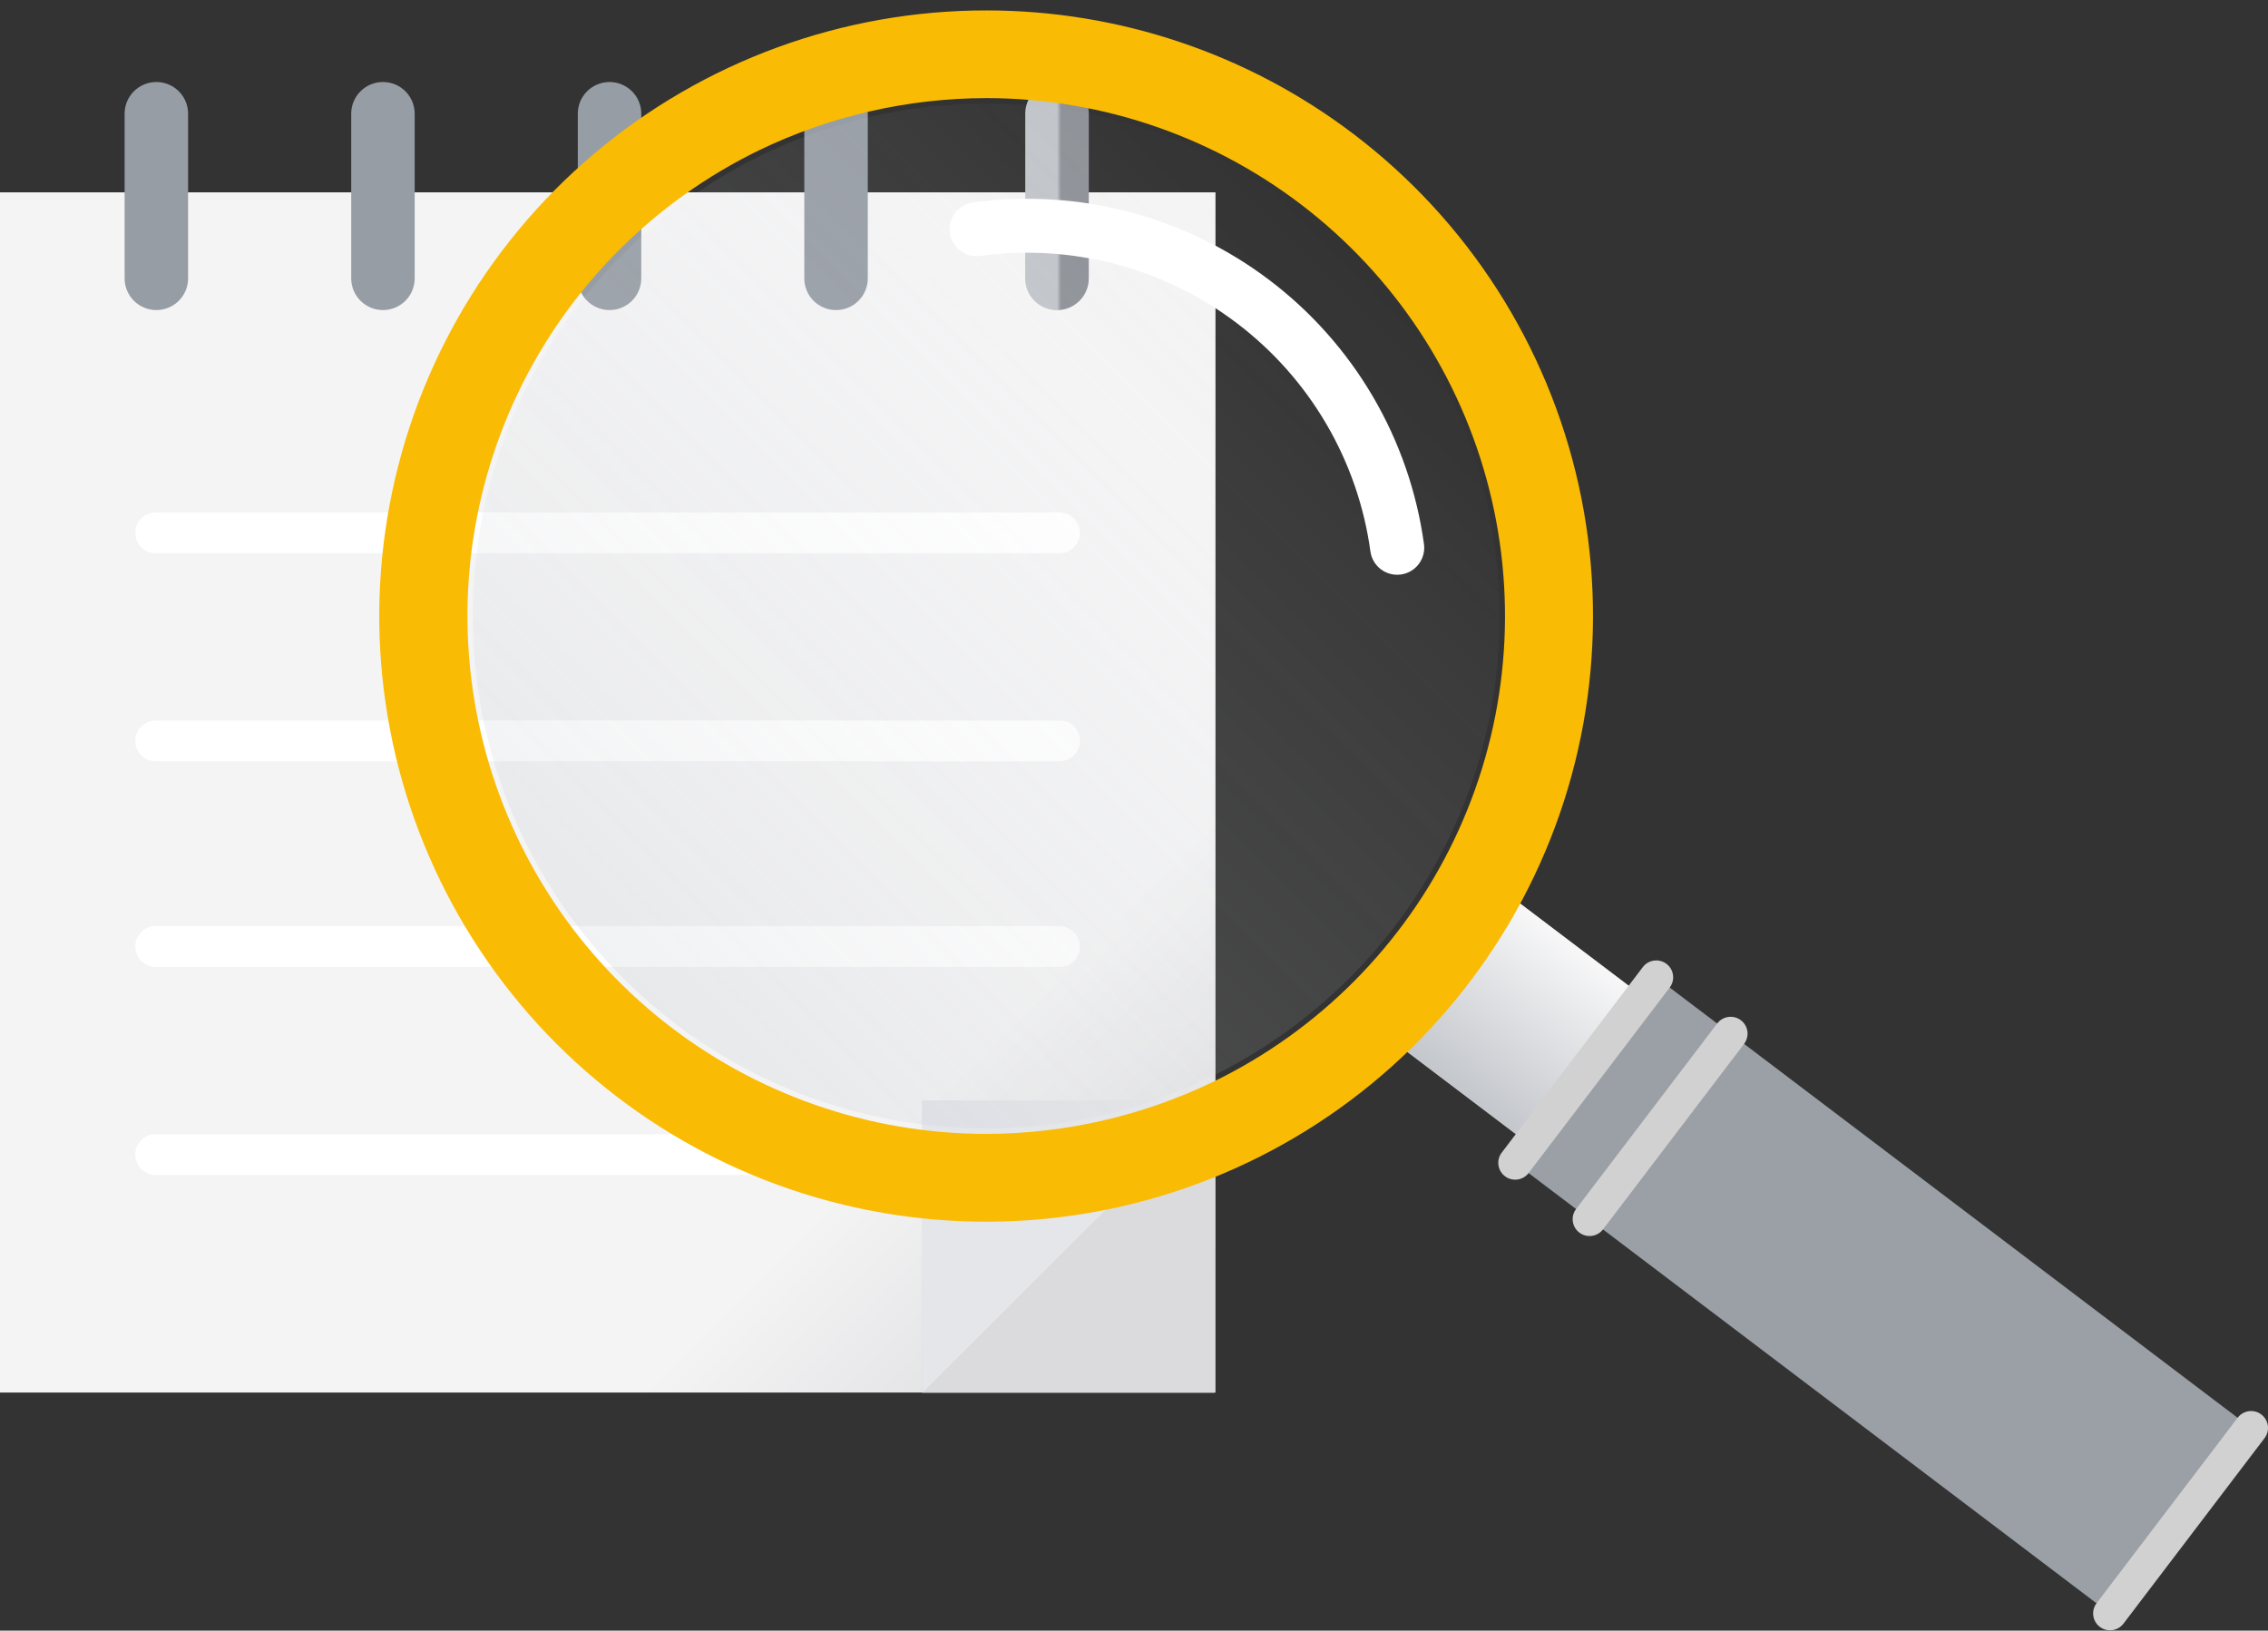 <svg aria-hidden="true" width="210" height="151" viewBox="0 0 210 151" fill="none" xmlns="http://www.w3.org/2000/svg">
<rect x="0" y="0" width="210" height="151" fill="#333333" stroke="none"/>
<g clip-path="url(#clip0_3444_114177)">
<path d="M112.542 17.812H0V128.949H112.542V17.812Z" fill="#F1F1F2"/>
<path style="mix-blend-mode:multiply" opacity="0.2" d="M112.542 17.812H0V128.949H112.542V17.812Z" fill="url(#paint0_linear_3444_114177)"/>
<path fill-rule="evenodd" clip-rule="evenodd" d="M14.477 7.594C16.1 7.594 17.416 8.907 17.416 10.526V25.78C17.416 27.4 16.1 28.713 14.477 28.713C12.855 28.713 11.539 27.4 11.539 25.78V10.526C11.539 8.907 12.855 7.594 14.477 7.594Z" fill="#979DA5"/>
<path fill-rule="evenodd" clip-rule="evenodd" d="M35.458 7.594C37.081 7.594 38.397 8.907 38.397 10.526V25.78C38.397 27.4 37.081 28.713 35.458 28.713C33.835 28.713 32.52 27.4 32.52 25.78V10.526C32.52 8.907 33.835 7.594 35.458 7.594Z" fill="#979DA5"/>
<path fill-rule="evenodd" clip-rule="evenodd" d="M56.438 7.594C58.061 7.594 59.377 8.907 59.377 10.526V25.78C59.377 27.4 58.061 28.713 56.438 28.713C54.816 28.713 53.5 27.4 53.5 25.78V10.526C53.5 8.907 54.816 7.594 56.438 7.594Z" fill="#979DA5"/>
<path fill-rule="evenodd" clip-rule="evenodd" d="M77.411 7.594C79.034 7.594 80.35 8.907 80.35 10.526V25.78C80.35 27.4 79.034 28.713 77.411 28.713C75.788 28.713 74.473 27.4 74.473 25.78V10.526C74.473 8.907 75.788 7.594 77.411 7.594Z" fill="#979DA5"/>
<path fill-rule="evenodd" clip-rule="evenodd" d="M97.872 7.594C99.495 7.594 100.811 8.907 100.811 10.526V25.78C100.811 27.4 99.495 28.713 97.872 28.713C96.249 28.713 94.934 27.4 94.934 25.78V10.526C94.934 8.907 96.249 7.594 97.872 7.594Z" fill="#979DA5"/>
<path fill-rule="evenodd" clip-rule="evenodd" d="M12.527 49.342C12.527 48.299 13.375 47.453 14.42 47.453H98.098C99.143 47.453 99.991 48.299 99.991 49.342C99.991 50.386 99.143 51.231 98.098 51.231H14.42C13.375 51.231 12.527 50.386 12.527 49.342Z" fill="white"/>
<path fill-rule="evenodd" clip-rule="evenodd" d="M12.527 68.608C12.527 67.564 13.375 66.719 14.42 66.719H98.098C99.143 66.719 99.991 67.564 99.991 68.608C99.991 69.651 99.143 70.497 98.098 70.497H14.42C13.375 70.497 12.527 69.651 12.527 68.608Z" fill="white"/>
<path fill-rule="evenodd" clip-rule="evenodd" d="M12.527 87.647C12.527 86.603 13.375 85.758 14.42 85.758H98.098C99.143 85.758 99.991 86.603 99.991 87.647C99.991 88.69 99.143 89.536 98.098 89.536H14.42C13.375 89.536 12.527 88.69 12.527 87.647Z" fill="white"/>
<path fill-rule="evenodd" clip-rule="evenodd" d="M12.527 106.912C12.527 105.869 13.375 105.023 14.42 105.023H98.098C99.143 105.023 99.991 105.869 99.991 106.912C99.991 107.956 99.143 108.802 98.098 108.802H14.42C13.375 108.802 12.527 107.956 12.527 106.912Z" fill="white"/>
<path d="M112.469 101.945H85.398V128.964H112.469V101.945Z" fill="#F1F1F2"/>
<path style="mix-blend-mode:multiply" opacity="0.2" d="M112.469 101.945H85.398V128.964H112.469V101.945Z" fill="url(#paint1_linear_3444_114177)"/>
<path d="M112.473 101.945H85.402V128.964L112.473 101.945Z" fill="#E1E2E6"/>
<path style="mix-blend-mode:multiply" opacity="0.15" d="M112.473 101.945H85.402V128.964L112.473 101.945Z" fill="url(#paint2_linear_3444_114177)"/>
<path style="mix-blend-mode:multiply" opacity="0.4" fill-rule="evenodd" clip-rule="evenodd" d="M97.872 7.594C99.495 7.594 100.811 8.907 100.811 10.526V25.78C100.811 27.4 99.495 28.713 97.872 28.713C96.249 28.713 94.934 27.4 94.934 25.78V10.526C94.934 8.907 96.249 7.594 97.872 7.594Z" fill="url(#paint3_linear_3444_114177)"/>
<path d="M135.132 79.404L124.68 93.148L141.176 105.645L151.628 91.902L135.132 79.404Z" fill="#F1F1F2"/>
<path style="mix-blend-mode:multiply" opacity="0.5" d="M137.858 81.467L127.406 95.211L141.176 105.642L151.628 91.899L137.858 81.467Z" fill="url(#paint4_linear_3444_114177)"/>
<path d="M91.365 9.083C102.228 9.099 112.765 12.788 121.258 19.548C129.751 26.308 135.699 35.741 138.132 46.307C140.565 56.874 139.34 67.951 134.656 77.734C129.972 87.516 122.106 95.427 112.34 100.175C105.772 103.344 98.573 104.993 91.278 105.001C80.415 104.986 69.876 101.298 61.382 94.539C52.888 87.779 46.938 78.347 44.504 67.78C42.07 57.213 43.295 46.135 47.979 36.351C52.663 26.568 60.529 18.657 70.296 13.909C76.866 10.739 84.068 9.089 91.365 9.083ZM91.365 0.965C78.034 0.951 65.133 5.669 54.965 14.274C44.798 22.88 38.028 34.813 35.863 47.941C33.698 61.07 36.281 74.539 43.149 85.942C50.018 97.346 60.724 105.94 73.356 110.191C85.989 114.442 99.724 114.072 112.108 109.147C124.492 104.222 134.718 95.063 140.96 83.307C147.202 71.55 149.053 57.962 146.182 44.969C143.31 31.976 135.904 20.425 125.287 12.379C115.532 4.98 103.618 0.971 91.365 0.965Z" fill="#FABB05"/>
<path style="mix-blend-mode:multiply" d="M91.318 104.483C117.571 104.483 138.854 83.241 138.854 57.038C138.854 30.835 117.571 9.594 91.318 9.594C65.064 9.594 43.781 30.835 43.781 57.038C43.781 83.241 65.064 104.483 91.318 104.483Z" fill="url(#paint5_linear_3444_114177)"/>
<path fill-rule="evenodd" clip-rule="evenodd" d="M103.256 24.448C99.182 23.382 94.937 23.127 90.765 23.698C89.395 23.886 88.133 22.93 87.945 21.563C87.758 20.197 88.715 18.937 90.085 18.749C94.908 18.089 99.815 18.383 104.525 19.616C109.235 20.849 113.655 22.995 117.533 25.933C121.412 28.871 124.672 32.542 127.129 36.738C129.585 40.934 131.189 45.572 131.85 50.386C132.037 51.753 131.079 53.013 129.71 53.2C128.34 53.387 127.078 52.43 126.891 51.064C126.32 46.899 124.932 42.888 122.807 39.258C120.683 35.629 117.862 32.453 114.508 29.912C111.153 27.371 107.329 25.514 103.256 24.448Z" fill="white"/>
<path d="M152.932 90.184L139.867 107.363L194.944 149.088L208.009 131.909L152.932 90.184Z" fill="#9AA0A6"/>
<path fill-rule="evenodd" clip-rule="evenodd" d="M154.305 89.255C154.993 89.776 155.127 90.756 154.605 91.443L141.541 108.621C141.019 109.308 140.037 109.443 139.349 108.921C138.661 108.4 138.526 107.42 139.049 106.733L152.113 89.555C152.635 88.868 153.616 88.734 154.305 89.255Z" fill="#D1D1D1"/>
<path fill-rule="evenodd" clip-rule="evenodd" d="M161.191 94.474C161.88 94.995 162.014 95.975 161.492 96.662L148.428 113.84C147.906 114.527 146.924 114.661 146.236 114.14C145.548 113.619 145.413 112.639 145.936 111.952L158.999 94.774C159.522 94.087 160.503 93.952 161.191 94.474Z" fill="#D1D1D1"/>
<path fill-rule="evenodd" clip-rule="evenodd" d="M209.383 130.982C210.071 131.503 210.206 132.483 209.683 133.169L196.619 150.348C196.097 151.035 195.116 151.169 194.427 150.648C193.739 150.126 193.605 149.147 194.127 148.46L207.191 131.281C207.713 130.594 208.694 130.46 209.383 130.982Z" fill="#D1D1D1"/>
</g>
<defs>
<linearGradient id="paint0_linear_3444_114177" x1="85.478" y1="102.534" x2="107.712" y2="124.807" gradientUnits="userSpaceOnUse">
<stop stop-color="white"/>
<stop offset="1" stop-color="#808285"/>
</linearGradient>
<linearGradient id="paint1_linear_3444_114177" x1="106072" y1="180973" x2="104737" y2="179636" gradientUnits="userSpaceOnUse">
<stop stop-color="white"/>
<stop offset="1" stop-color="#808285"/>
</linearGradient>
<linearGradient id="paint2_linear_3444_114177" x1="105416" y1="180319" x2="105879" y2="180783" gradientUnits="userSpaceOnUse">
<stop stop-color="white"/>
<stop offset="1" stop-color="#808285"/>
</linearGradient>
<linearGradient id="paint3_linear_3444_114177" x1="97.872" y1="18.153" x2="98.249" y2="18.153" gradientUnits="userSpaceOnUse">
<stop stop-color="white"/>
<stop offset="1" stop-color="#808285"/>
</linearGradient>
<linearGradient id="paint4_linear_3444_114177" x1="134.288" y1="100.424" x2="144.712" y2="86.665" gradientUnits="userSpaceOnUse">
<stop stop-color="#979DA5"/>
<stop offset="1" stop-color="white"/>
</linearGradient>
<linearGradient id="paint5_linear_3444_114177" x1="57.69" y1="90.623" x2="124.801" y2="23.388" gradientUnits="userSpaceOnUse">
<stop stop-color="#BABFC5" stop-opacity="0.2"/>
<stop offset="1" stop-color="white" stop-opacity="0"/>
</linearGradient>
<clipPath id="clip0_3444_114177">
<rect width="210" height="150" fill="white" transform="translate(0 0.965)"/>
</clipPath>
</defs>
</svg>
